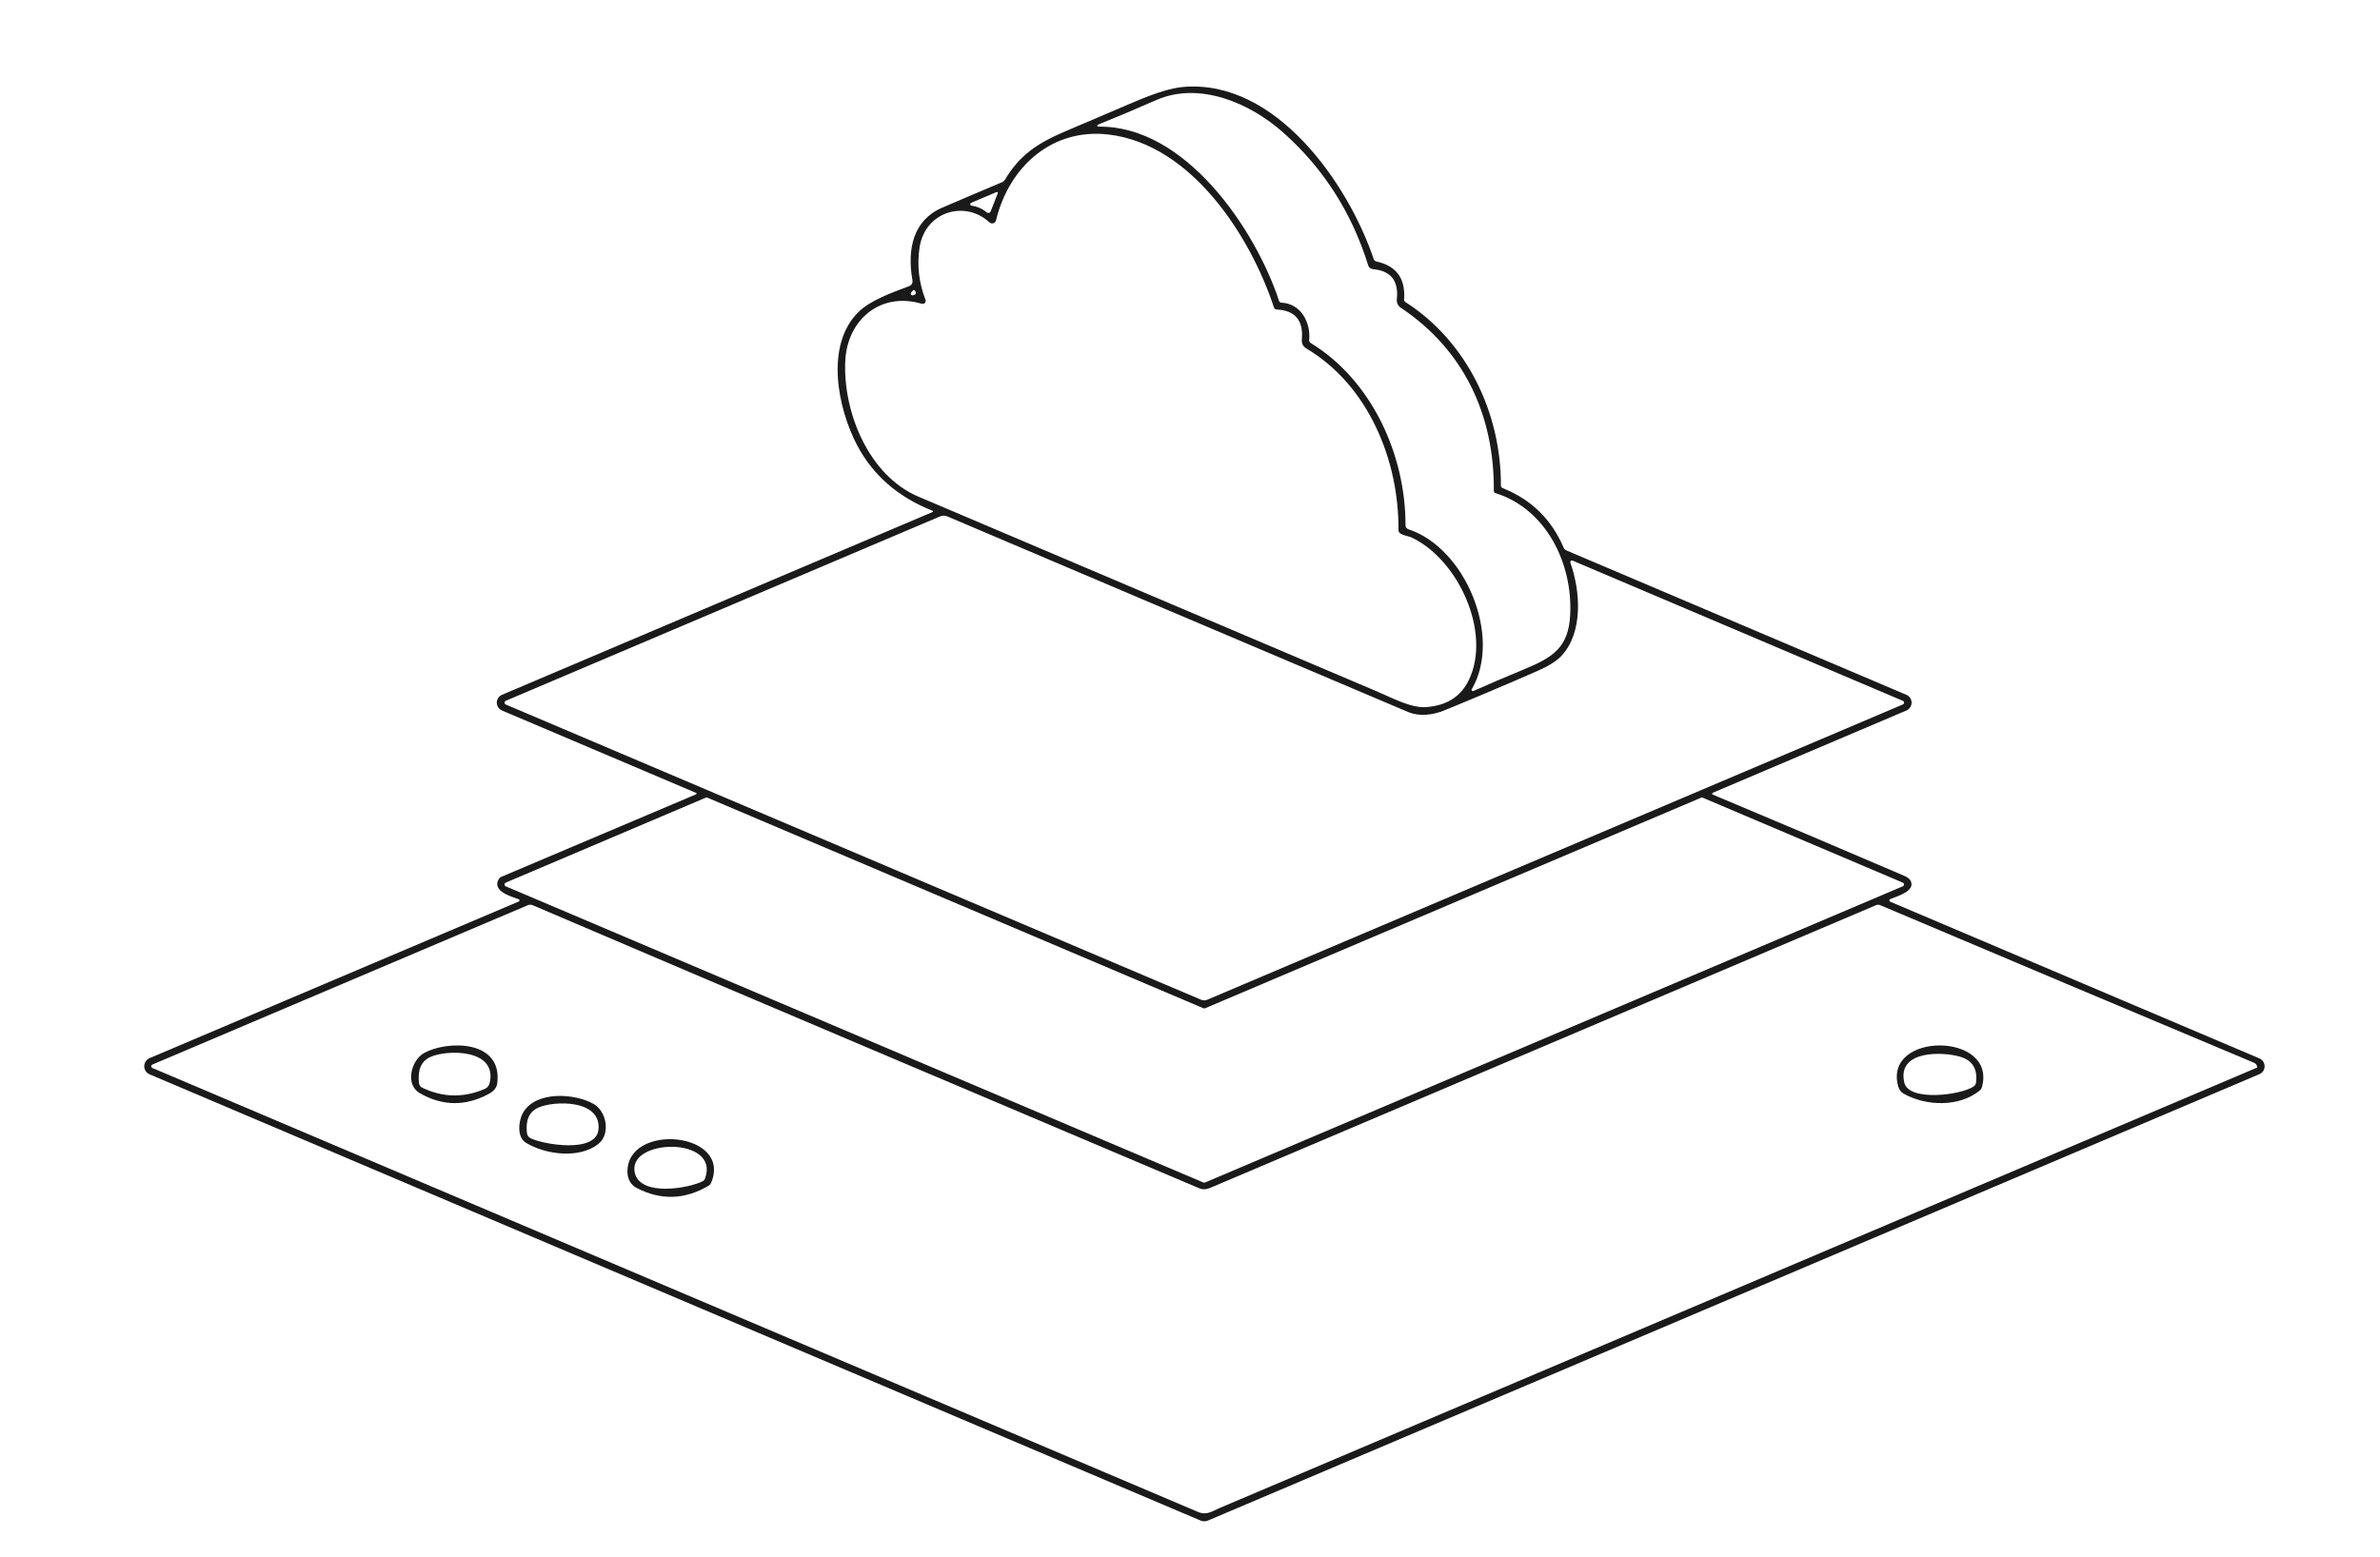 <?xml version="1.0" encoding="UTF-8"?> <svg xmlns="http://www.w3.org/2000/svg" width="330" height="216" viewBox="0 0 330 216" fill="none"><path d="M237.475 110.204C246.319 113.913 255.159 117.664 263.997 121.457C264.503 121.674 264.819 121.925 264.944 122.21C265.582 123.641 262.978 124.323 262.087 124.699C262.052 124.714 262.021 124.738 262 124.769C261.979 124.801 261.967 124.838 261.967 124.877C261.967 124.916 261.979 124.954 262 124.986C262.021 125.019 262.052 125.045 262.087 125.061L313.281 146.799C313.494 146.89 313.676 147.042 313.804 147.236C313.932 147.43 314 147.658 314 147.891C314 148.124 313.932 148.352 313.804 148.546C313.676 148.74 313.494 148.892 313.281 148.983L167.495 210.895C167.331 210.964 167.156 211 166.978 211C166.801 211 166.625 210.964 166.462 210.895L20.742 149.008C20.522 148.915 20.334 148.758 20.202 148.558C20.07 148.358 20 148.124 20 147.883C20 147.644 20.07 147.409 20.202 147.209C20.334 147.009 20.522 146.852 20.742 146.759L71.935 125.035C71.966 125.022 71.992 125 72.009 124.972C72.028 124.944 72.037 124.912 72.036 124.879C72.036 124.845 72.025 124.813 72.006 124.785C71.987 124.758 71.961 124.737 71.93 124.725C70.841 124.323 68.192 123.625 69.15 121.925C69.225 121.79 69.342 121.685 69.484 121.625L96.532 110.163C96.549 110.155 96.563 110.142 96.573 110.125C96.584 110.109 96.589 110.091 96.589 110.071C96.589 110.052 96.584 110.034 96.573 110.017C96.563 110.001 96.549 109.988 96.532 109.98L69.6 98.543C69.388 98.452 69.207 98.301 69.08 98.108C68.953 97.914 68.885 97.688 68.885 97.456C68.885 97.225 68.953 96.998 69.08 96.805C69.207 96.612 69.388 96.46 69.6 96.37L129.319 71.012C129.335 71.004 129.348 70.992 129.358 70.977C129.367 70.962 129.371 70.944 129.371 70.927C129.37 70.909 129.365 70.891 129.355 70.877C129.345 70.862 129.33 70.851 129.314 70.844C124.536 68.957 121.046 65.926 118.844 61.749C116.164 56.669 114.371 47.945 118.981 43.324C120.642 41.659 123.671 40.585 125.991 39.715C126.416 39.559 126.589 39.255 126.507 38.804C125.763 34.564 126.614 30.543 130.625 28.813C133.408 27.611 136.186 26.429 138.958 25.265C139.113 25.201 139.236 25.094 139.327 24.944C141.414 21.488 143.77 19.905 147.731 18.206C150.966 16.821 154.204 15.44 157.446 14.062C160.268 12.865 162.465 12.198 164.035 12.062C176.876 10.932 186.94 25.463 190.465 35.918C190.53 36.108 190.661 36.225 190.861 36.269C193.612 36.877 194.887 38.619 194.685 41.496C194.671 41.676 194.74 41.814 194.892 41.909C203.397 47.365 208.143 57.305 208.107 67.327C208.107 67.51 208.192 67.636 208.361 67.704C212.312 69.275 215.126 72.025 216.804 75.954C216.882 76.138 217.011 76.266 217.189 76.341L264.336 96.37C264.548 96.46 264.729 96.612 264.856 96.805C264.983 96.998 265.051 97.225 265.051 97.456C265.051 97.688 264.983 97.914 264.856 98.108C264.729 98.301 264.548 98.452 264.336 98.543L237.475 109.959C237.452 109.969 237.431 109.986 237.417 110.008C237.402 110.03 237.394 110.055 237.394 110.081C237.394 110.107 237.402 110.133 237.417 110.155C237.431 110.177 237.452 110.193 237.475 110.204ZM207.125 68.05C207.211 57.55 202.941 48.495 194.234 42.687C194.042 42.56 193.888 42.382 193.79 42.174C193.692 41.966 193.652 41.735 193.677 41.507C193.954 38.941 192.846 37.548 190.354 37.328C190.208 37.316 190.068 37.26 189.953 37.168C189.838 37.075 189.754 36.95 189.711 36.809C187.425 29.469 183.492 23.324 177.914 18.373C173.315 14.286 166.284 11.243 160.267 13.899C157.613 15.07 154.933 16.202 152.228 17.294C152.198 17.307 152.172 17.33 152.156 17.359C152.14 17.389 152.135 17.422 152.142 17.455C152.149 17.488 152.167 17.517 152.192 17.538C152.218 17.559 152.251 17.57 152.284 17.569C164.304 17.355 174.044 31.729 177.347 41.725C177.397 41.888 177.507 41.973 177.676 41.98C180.36 42.097 181.758 44.708 181.525 47.161C181.518 47.242 181.533 47.324 181.569 47.396C181.605 47.468 181.66 47.528 181.728 47.569C190.222 52.75 194.903 63.103 194.882 72.86C194.882 72.981 194.921 73.1 194.993 73.198C195.065 73.297 195.166 73.371 195.282 73.409C203.169 75.975 208.33 88.348 204.065 95.591C204.046 95.623 204.038 95.661 204.041 95.698C204.045 95.736 204.06 95.772 204.085 95.799C204.109 95.828 204.142 95.847 204.179 95.856C204.216 95.864 204.254 95.86 204.288 95.845C206.594 94.817 208.933 93.816 211.304 92.842C215.401 91.158 217.488 89.753 217.716 85.269C218.076 78.163 214.398 70.605 207.373 68.396C207.204 68.345 207.121 68.23 207.125 68.05ZM181.161 48.352C180.674 48.064 180.457 47.636 180.507 47.07C180.744 44.44 179.582 43.059 177.022 42.927C176.826 42.913 176.698 42.815 176.638 42.632C173.35 32.66 165.17 20.007 153.713 18.659C145.922 17.742 139.93 23.056 138.102 30.558C138.078 30.652 138.031 30.739 137.964 30.809C137.898 30.88 137.814 30.931 137.723 30.96C137.631 30.988 137.533 30.991 137.44 30.97C137.346 30.949 137.26 30.904 137.19 30.838C133.725 27.657 128.209 29.418 127.495 34.361C127.137 36.841 127.413 39.245 128.321 41.573C128.35 41.647 128.358 41.727 128.343 41.805C128.329 41.883 128.293 41.955 128.239 42.014C128.186 42.072 128.118 42.114 128.041 42.135C127.965 42.156 127.885 42.155 127.809 42.133C122.121 40.433 117.486 44.311 117.203 50.042C116.858 57.035 120.384 65.927 127.333 68.879C148.576 77.899 169.818 86.924 191.058 95.957C193.059 96.807 195.657 98.237 197.795 98.07C200.611 97.852 202.568 96.6 203.665 94.313C206.861 87.661 202.131 77.532 195.708 74.544C195.293 74.351 194.594 74.305 194.117 73.949C193.976 73.844 193.905 73.701 193.905 73.521C193.986 63.81 189.706 53.432 181.161 48.352ZM137.362 29.322L138.309 26.894C138.407 26.646 138.333 26.573 138.086 26.675L134.652 28.131C134.611 28.149 134.577 28.18 134.555 28.219C134.533 28.258 134.524 28.303 134.53 28.348C134.536 28.393 134.556 28.434 134.587 28.467C134.618 28.499 134.659 28.52 134.703 28.528C135.507 28.64 136.214 28.95 136.825 29.459C136.867 29.494 136.917 29.518 136.97 29.53C137.023 29.542 137.079 29.541 137.131 29.528C137.183 29.514 137.231 29.489 137.271 29.453C137.312 29.417 137.343 29.372 137.362 29.322ZM126.578 40.295L126.34 40.57C126.309 40.607 126.289 40.653 126.284 40.702C126.28 40.751 126.29 40.8 126.313 40.842C126.337 40.885 126.373 40.919 126.417 40.941C126.461 40.962 126.51 40.97 126.558 40.962C126.99 40.894 127.095 40.68 126.872 40.321C126.857 40.296 126.837 40.275 126.812 40.26C126.788 40.245 126.76 40.235 126.732 40.233C126.703 40.23 126.674 40.235 126.648 40.246C126.621 40.256 126.597 40.273 126.578 40.295ZM70.137 97.718L166.527 138.656C166.821 138.781 167.113 138.781 167.404 138.656L263.845 97.708C263.893 97.687 263.935 97.652 263.964 97.607C263.994 97.562 264.009 97.51 264.009 97.456C264.009 97.403 263.994 97.35 263.964 97.305C263.935 97.261 263.893 97.226 263.845 97.204L218.04 77.751C218 77.734 217.955 77.729 217.912 77.737C217.869 77.744 217.829 77.765 217.797 77.795C217.765 77.825 217.742 77.864 217.731 77.907C217.72 77.95 217.722 77.994 217.736 78.036C219.139 81.95 219.54 87.702 216.506 90.964C215.83 91.691 214.689 92.403 213.081 93.102C208.843 94.955 204.584 96.76 200.302 98.517C198.641 99.2 196.767 99.398 195.242 98.752C173.901 89.706 152.607 80.664 131.36 71.628C131.199 71.56 131.027 71.525 130.852 71.525C130.677 71.525 130.504 71.56 130.342 71.628L70.137 97.194C70.086 97.216 70.042 97.253 70.012 97.299C69.981 97.346 69.965 97.4 69.965 97.456C69.965 97.512 69.981 97.567 70.012 97.614C70.042 97.66 70.086 97.696 70.137 97.718ZM167.085 139.847C167.017 139.875 166.94 139.875 166.872 139.847L98.077 110.631C98.009 110.603 97.932 110.603 97.864 110.631L70.132 122.414C70.08 122.435 70.036 122.471 70.005 122.517C69.975 122.563 69.958 122.618 69.958 122.674C69.958 122.73 69.975 122.784 70.005 122.83C70.036 122.877 70.08 122.912 70.132 122.933L166.862 164.013C166.93 164.041 167.007 164.041 167.074 164.013L263.824 122.933C263.876 122.912 263.92 122.877 263.951 122.83C263.982 122.784 263.999 122.73 263.999 122.674C263.999 122.618 263.982 122.563 263.951 122.517C263.92 122.471 263.876 122.435 263.824 122.414L236.087 110.636C236.02 110.608 235.943 110.608 235.875 110.636L167.085 139.847ZM165.611 164.527C135.027 151.538 104.403 138.62 73.855 125.549C73.749 125.505 73.636 125.481 73.521 125.481C73.406 125.481 73.292 125.505 73.186 125.549L21.122 147.654C21.076 147.674 21.037 147.707 21.009 147.748C20.982 147.79 20.968 147.839 20.968 147.888C20.968 147.938 20.982 147.987 21.009 148.029C21.037 148.071 21.076 148.103 21.122 148.123C69.443 168.645 117.775 189.172 166.117 209.704C167.313 210.208 168.012 209.628 169.08 209.17C216.97 188.831 264.897 168.478 312.86 148.112C312.965 148.068 312.999 147.994 312.962 147.888C312.877 147.648 312.729 147.483 312.516 147.395C295.213 140.127 277.937 132.842 260.689 125.539C260.602 125.502 260.51 125.483 260.415 125.483C260.321 125.483 260.229 125.502 260.142 125.539C229.443 138.586 198.698 151.643 167.905 164.71C166.857 165.153 166.553 164.924 165.611 164.527Z" fill="#1A1A1A"></path><path d="M58.196 151.607C56.122 150.407 57.019 147.033 58.813 146.043C61.965 144.308 69.722 144.145 68.946 150.261C68.872 150.855 68.471 151.348 67.743 151.737C64.516 153.463 61.333 153.42 58.196 151.607ZM58.522 150.85C61.405 152.241 64.313 152.295 67.247 151.012C67.407 150.942 67.549 150.832 67.662 150.691C67.775 150.551 67.856 150.382 67.898 150.201C68.991 145.465 62 145.546 59.675 146.6C58.408 147.173 57.882 148.383 58.096 150.228C58.111 150.363 58.158 150.492 58.233 150.601C58.307 150.709 58.407 150.795 58.522 150.85Z" fill="#1A1A1A"></path><path d="M263.965 151.697C263.58 151.48 263.321 151.135 263.19 150.66C261.101 143.04 277.016 143.125 274.785 150.846C274.738 150.995 274.65 151.128 274.532 151.229C271.642 153.6 267.038 153.419 263.965 151.697ZM264.041 150.155C264.665 152.835 272.007 151.893 273.7 150.655C273.777 150.598 273.841 150.525 273.89 150.442C273.939 150.358 273.971 150.266 273.984 150.171C274.227 148.303 273.526 147.11 271.88 146.592C269.542 145.858 262.977 145.555 264.041 150.155Z" fill="#1A1A1A"></path><path d="M72.902 158.485C71.613 157.69 71.914 155.37 72.52 154.333C74.336 151.228 79.741 151.658 82.308 153.114C84.118 154.145 84.684 157.287 82.97 158.657C80.332 160.758 75.619 160.156 72.902 158.485ZM73.558 157.868C75.333 158.738 82.694 160.027 82.985 156.627C83.341 152.437 76.762 152.662 74.636 153.624C73.38 154.186 72.855 155.361 73.062 157.148C73.081 157.302 73.136 157.449 73.223 157.575C73.31 157.701 73.425 157.801 73.558 157.868Z" fill="#1A1A1A"></path><path d="M88.26 164.755C87.478 164.346 87.021 163.556 87.001 162.607C86.836 155.639 101.601 156.938 98.597 164.065C98.531 164.221 98.421 164.35 98.281 164.436C94.967 166.409 91.627 166.515 88.26 164.755ZM88.06 162.814C88.962 165.948 95.467 164.834 97.448 163.827C97.585 163.756 97.682 163.646 97.739 163.498C100.016 157.516 86.64 157.871 88.06 162.814Z" fill="#1A1A1A"></path></svg> 